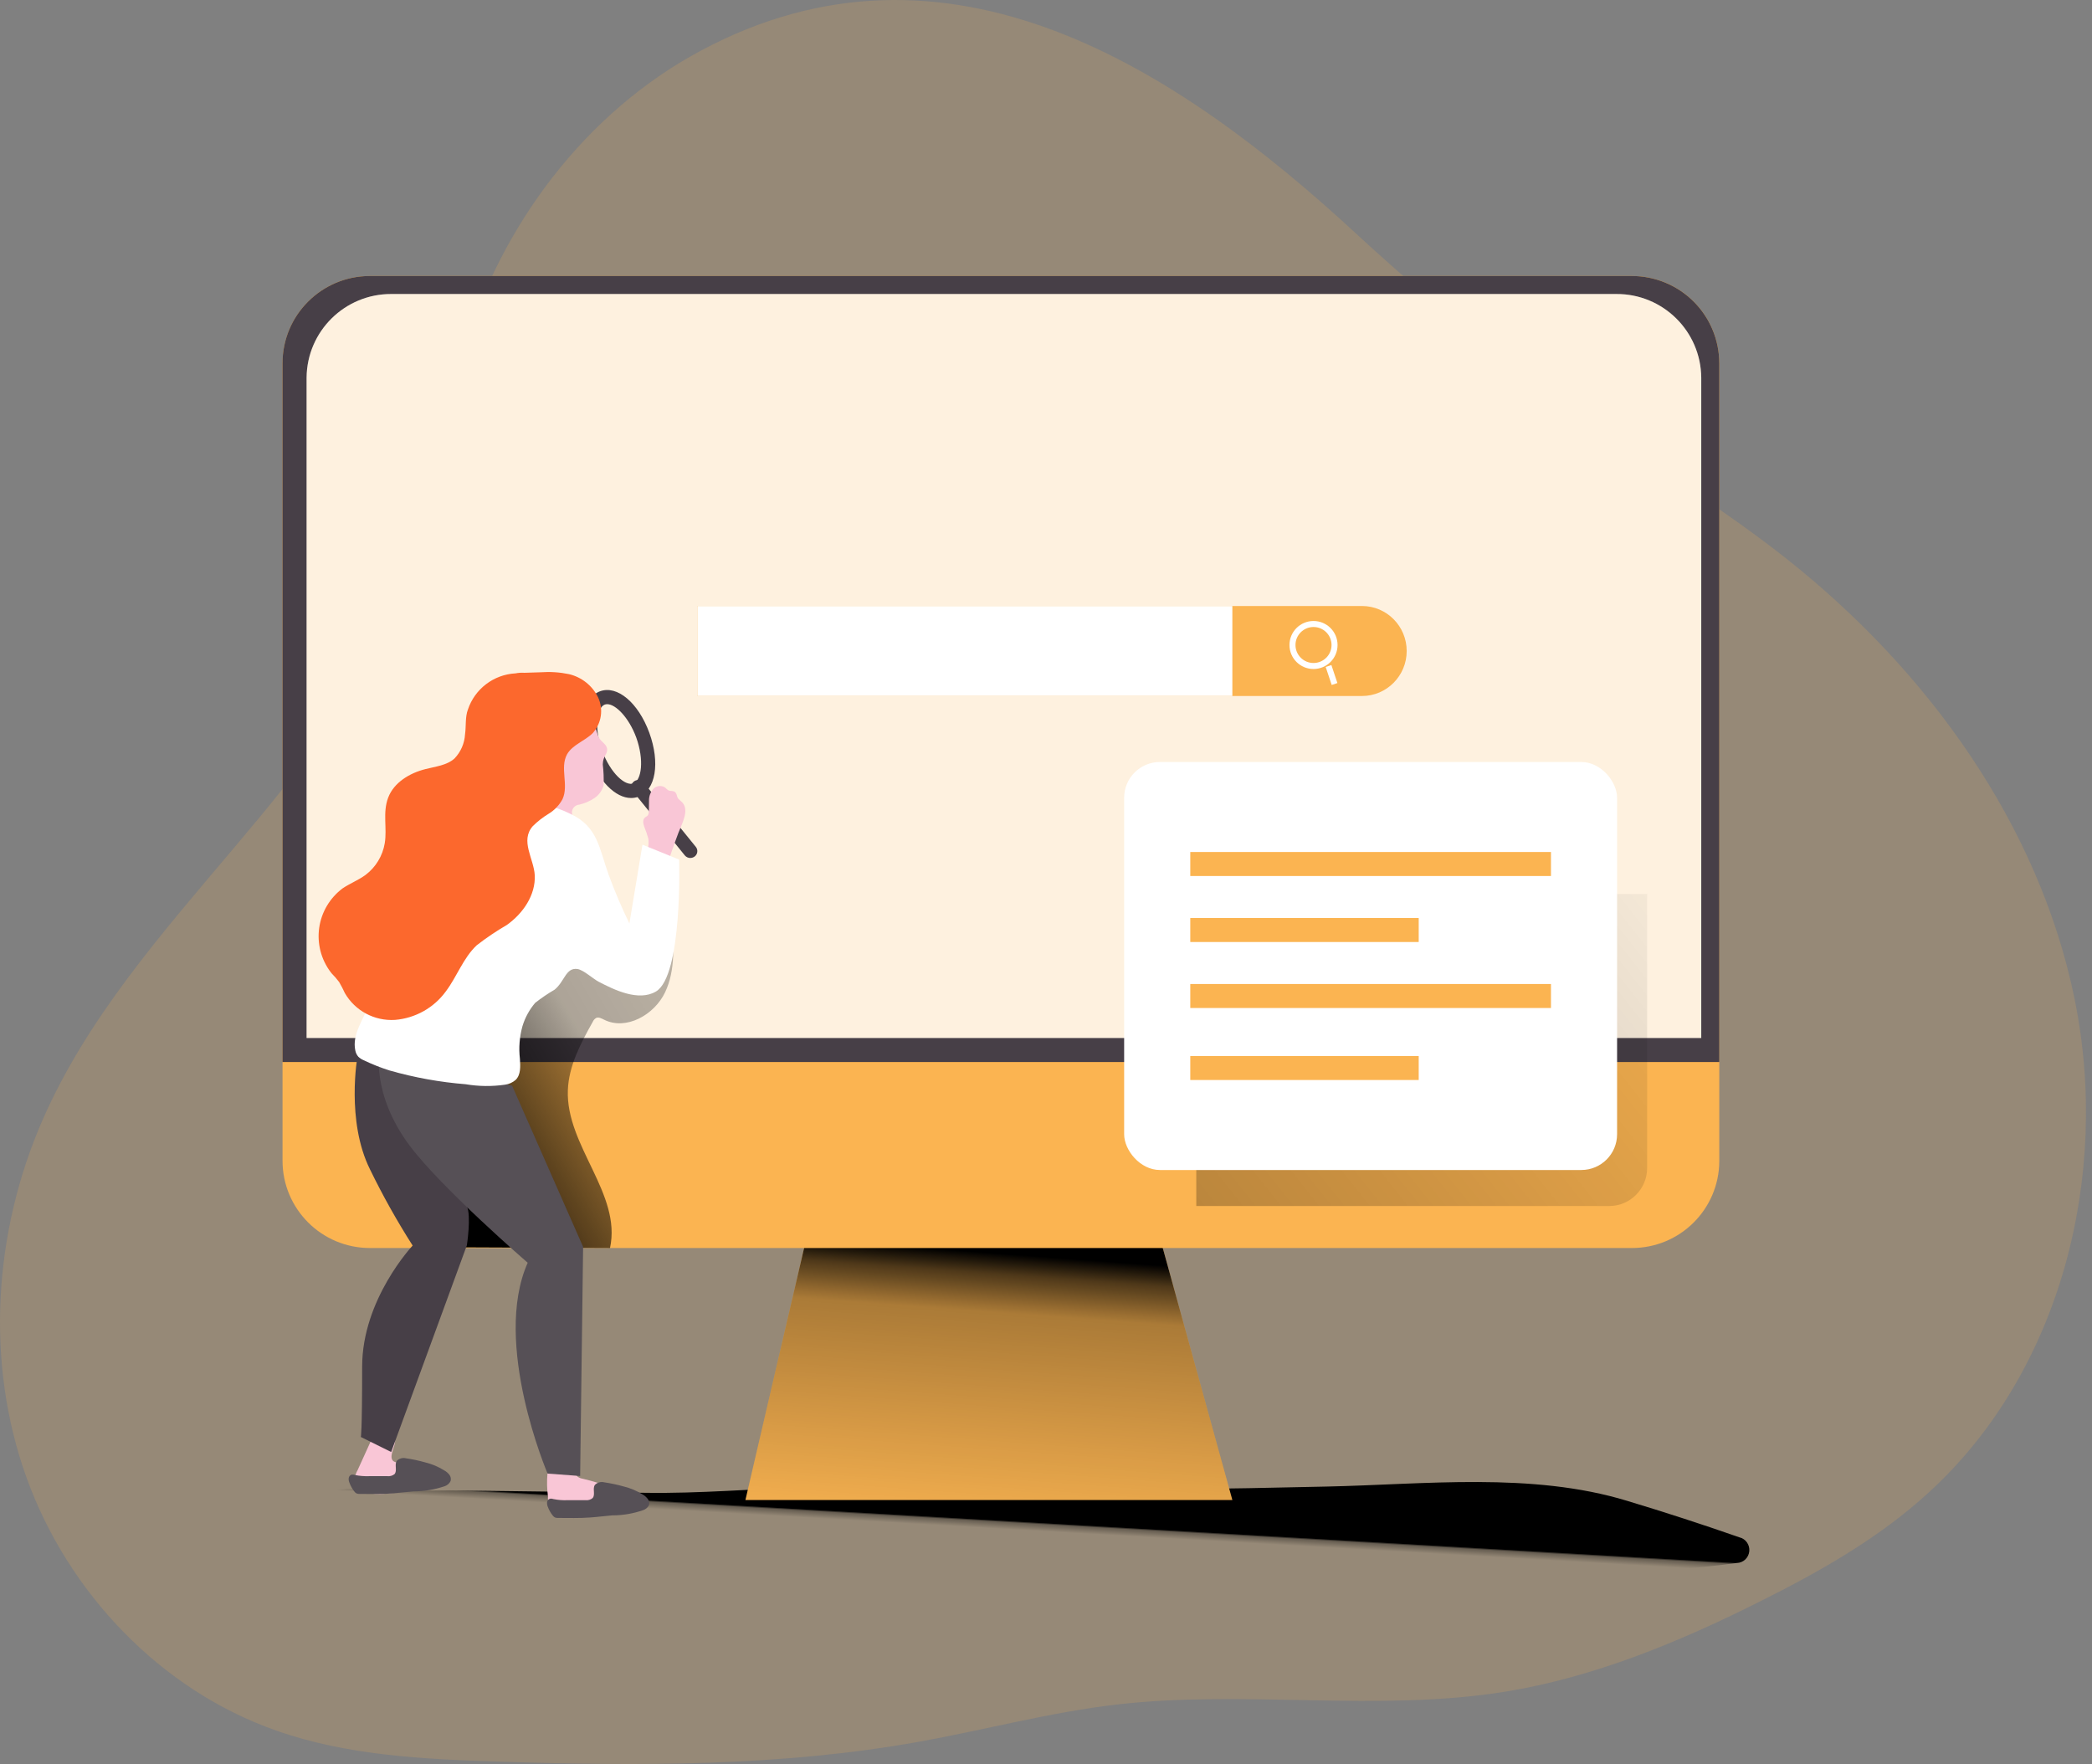 <svg xmlns="http://www.w3.org/2000/svg" width="287" height="242" viewBox="0 0 287 242">
    <rect x="0" y="0" width="287" height="242" fill="#808080" stroke="none"/>
    <defs>
        <linearGradient id="z2rrjq2i4a" x1="51.638%" x2="47.387%" y1="48.292%" y2="53.021%">
            <stop offset="1%"/>
            <stop offset="8%" stop-opacity=".69"/>
            <stop offset="21%" stop-opacity=".32"/>
            <stop offset="100%" stop-opacity="0"/>
        </linearGradient>
        <linearGradient id="k4brdzgi2b" x1="55.755%" x2="45.006%" y1="20.416%" y2="113.929%">
            <stop offset="1%"/>
            <stop offset="8%" stop-opacity=".69"/>
            <stop offset="21%" stop-opacity=".32"/>
            <stop offset="100%" stop-opacity="0"/>
        </linearGradient>
        <linearGradient id="c7mxge2j1c" x1="-27.534%" x2="196.396%" y1="245.965%" y2="122.942%">
            <stop offset="1%"/>
            <stop offset="8%" stop-opacity=".69"/>
            <stop offset="21%" stop-opacity=".32"/>
            <stop offset="100%" stop-opacity="0"/>
        </linearGradient>
        <linearGradient id="2fprrugbqd" x1="-33.032%" x2="217.241%" y1="19.953%" y2="-174.062%">
            <stop offset="1%"/>
            <stop offset="8%" stop-opacity=".69"/>
            <stop offset="21%" stop-opacity=".32"/>
            <stop offset="100%" stop-opacity="0"/>
        </linearGradient>
    </defs>
    <g fill="none" fill-rule="evenodd">
        <g>
            <g transform="translate(-688 -1311) translate(688 1311)">
                <path fill="#FBB451" fill-rule="nonzero" d="M96.125 6.962C80.307 15.43 68.743 30.898 63.611 48.06c-3.032 10.158-3.98 20.868-7.443 30.885-9.833 28.494-38.208 47.03-50.309 74.656-6.74 15.382-7.909 33.305-2.232 49.08 5.677 15.777 18.366 29.16 34.272 34.734 9.666 3.418 20.211 3.927 30.484 4.26 19.332.613 38.735.683 57.734-2.735 9.042-1.63 17.953-4.04 27.092-5.1 17.663-2.034 35.695 1.06 53.244-1.753 12.223-1.981 23.814-6.784 34.877-12.323 8.314-4.155 16.486-8.765 23.331-15.066 18.13-16.591 24.852-43.48 19.975-67.54-4.878-24.057-20.212-45.18-39.448-60.43-8.471-6.705-17.698-12.393-26.582-18.545-11.436-7.93-22.3-16.648-32.514-26.092C161.6 9.45 130.062-11.233 96.125 6.962z" opacity=".18"/>
                <path fill="url(#z2rrjq2i4a)" fill-rule="nonzero" d="M49.982 204.366l-1.124-.072c-3.68-.294-6.147 1.614-9.247 3.46-3.688 2.2-7.904 3.413-11.495 5.722-.536.348-1.133.99-.808 1.542.22.366.72.419 1.15.428 9.09.178 18.152.214 27.223.214h164.657c6.003-.025 11.999-.439 17.95-1.24.884-.026 1.61-.717 1.695-1.61.085-.894-.498-1.713-1.361-1.91-5.105-1.783-10.234-3.45-15.386-5.001-13.093-3.993-27.794-2.246-41.274-1.961-14.191.312-28.409.668-42.591-.259-10.213-.668-18.23 0-28.48.34-7.472.222-14.867.89-22.366.775l-26.635-.33c-3.97.027-7.965.142-11.908-.098z"/>
                <path fill="#FBB451" fill-rule="nonzero" d="M102.264 205.782L169.066 205.782 157.247 162.98 112.233 162.98z"/>
                <path fill="url(#k4brdzgi2b)" fill-rule="nonzero" d="M102.264 205.782L169.066 205.782 157.247 162.98 112.233 162.98z"/>
                <path fill="#FBB451" fill-rule="nonzero" d="M235.868 49.837v109.48c-.039 6.594-5.411 11.913-12.013 11.894H50.748c-6.613 0-11.977-5.35-11.987-11.955V49.836c0-6.612 5.367-11.972 11.987-11.972h173.107c3.179-.007 6.23 1.248 8.483 3.488s3.523 5.283 3.53 8.458v.027z"/>
                <path fill="#473F47" fill-rule="nonzero" d="M235.868 49.832v95.862H38.76V49.832c0-6.606 5.366-11.963 11.987-11.968h173.107c3.184-.002 6.238 1.257 8.49 3.502 2.254 2.244 3.52 5.29 3.523 8.466z"/>
                <path fill="#FFF" fill-rule="nonzero" d="M233.394 51.809V142.4H42.06V51.81c.053-6.367 5.246-11.495 11.62-11.476h168.067c6.385-.034 11.594 5.099 11.647 11.476z"/>
                <path fill="#FBB451" fill-rule="nonzero" d="M233.394 51.809V142.4H42.06V51.81c.053-6.367 5.246-11.495 11.62-11.476h168.067c6.385-.034 11.594 5.099 11.647 11.476z" opacity=".18"/>
                <g fill-rule="nonzero" transform="translate(154.221 104.537)">
                    <path fill="url(#c7mxge2j1c)" d="M71.75 18.109v37.578c0 2.885-2.325 5.225-5.193 5.225H9.897V30.125c.014-6.634 5.358-12.006 11.95-12.016H71.75z"/>
                    <rect width="67.626" height="55.973" fill="#FFF" rx="4.907"/>
                    <path fill="#FBB451" d="M9.072 12.347H58.555V15.64H9.072zM9.072 21.401H40.411V24.694H9.072zM9.072 30.456H58.555V33.749H9.072zM9.072 40.333H40.411V43.626H9.072z"/>
                </g>
                <path fill="url(#2fprrugbqd)" fill-rule="nonzero" d="M83.687 171.21c1.618-7.458-6.075-14.028-5.783-21.654.124-3.352 1.768-6.43 3.413-9.368.097-.23.268-.422.486-.545.336-.141.708.07 1.035.228 3.05 1.557 6.932-.65 8.4-3.729s1.194-6.658.885-10.045c-3.31 2.655-7.786 3.364-11.76 1.865-1.937-.748-3.768-2.032-5.846-2.023-2.078.009-3.988 1.407-5.5 2.911-5.19 5.163-8.108 12.253-9.443 19.439-1.336 7.186-1.026 15.507-.885 22.816l24.998.106z"/>
                <path d="M202.879 90.544L176.489 75.728"/>
                <path fill="#FBB451" fill-rule="nonzero" d="M95.667 83.136h91.179c3.39 0 6.137 2.764 6.137 6.174 0 3.409-2.748 6.173-6.137 6.173h-91.18V83.136z"/>
                <path fill="#FFF" fill-rule="nonzero" d="M95.667 83.136H169.066V95.483H95.667z"/>
                <ellipse cx="180.2" cy="88.486" stroke="#FFF" stroke-width=".825" rx="2.886" ry="2.881"/>
                <path stroke="#FFF" stroke-width=".825" d="M183.086 93.837L182.261 91.367"/>
                <path fill="#F9C6D6" fill-rule="nonzero" d="M75.176 205.297c-.055.614.155 1.222.576 1.672.224.154.479.259.747.305.711.14 1.437.185 2.16.135 1.35-.093 2.692-.285 4.013-.575l2.268-.431c.29-.011.562-.145.747-.369.146-.297.096-.653-.126-.899-.387-.447-.892-.777-1.458-.953-1.363-.553-2.768-.998-4.202-1.33-.238-.036-.463-.128-.657-.27-.288-.251-.342-.673-.54-.997-.395-.585-1.114-.862-1.8-.692-.657.126-1.602.566-1.8 1.285-.093 1.04-.069 2.085.072 3.119z"/>
                <path fill="#565056" fill-rule="nonzero" d="M82.898 203.355c-.46-.117-.95.016-1.28.349-.369.519.105 1.353-.325 1.82-.27.222-.623.323-.974.282H77.88c-.656.03-1.314-.022-1.956-.153-.144-.06-.303-.078-.457-.051-.222.06-.385.245-.412.468-.021.217.012.436.096.638.159.432.387.837.676 1.2.08.107.181.197.298.264.139.056.29.08.439.068 1.448 0 2.895.051 4.387-.06 1.009-.068 2.009-.204 3.009-.289 1.453.002 2.896-.24 4.264-.715.36-.118.654-.373.816-.706.073-.296.006-.61-.184-.851-.195-.25-.44-.459-.72-.613-.79-.494-1.658-.86-2.57-1.081-.876-.247-1.767-.437-2.668-.57z"/>
                <path fill="#F9C6D6" fill-rule="nonzero" d="M48.658 202.817v.185c.086 1.957 2.568 2.01 3.963 1.94 1.281-.096 2.554-.284 3.81-.565l2.165-.423c.274-.019.53-.149.71-.361.13-.293.084-.637-.12-.882-.369-.441-.853-.765-1.394-.935-1.167-.461-2.355-.861-3.561-1.199-1.07-.326-.172-1.842-.052-2.645.043-.161.043-.332 0-.493-.122-.175-.301-.297-.505-.344-.623-.221-1.275-.343-1.934-.362-.134-.018-.27.01-.386.08-.102.081-.18.191-.222.317l-2.063 4.54c-.204.353-.344.742-.411 1.147z"/>
                <path fill="#473F47" fill-rule="nonzero" d="M49.048 144.87s-1.611 8.897 1.718 15.565c1.745 3.586 3.696 7.072 5.845 10.44 0 0-6.928 7.344-6.928 16.61 0 9.264-.179 9.65-.179 9.65l4.162 2.062 10.383-28.356s.627-4.019 0-5.378c-.626-1.36-5.952-16.863-5.952-16.863l-9.05-3.73zM86.578 109.476c-2.134 0-4.446-2.306-5.78-5.864-1.494-4.116-.845-7.89 1.512-8.773 2.356-.882 5.264 1.568 6.767 5.684 1.503 4.125.89 7.9-1.503 8.782-.32.115-.656.173-.996.171zm-3.272-12.871c-.115 0-.23.018-.338.054-1.103.414-1.494 3.188-.365 6.305 1.13 3.116 3.202 4.945 4.304 4.503 1.103-.44 1.495-3.188.374-6.305-1.023-2.756-2.828-4.557-3.975-4.557z"/>
                <path fill="#473F47" fill-rule="nonzero" d="M94.714 117.707c-.294 0-.572-.128-.76-.35l-7.15-8.818c-.16-.197-.233-.448-.202-.698.03-.25.16-.477.362-.632.413-.32 1.012-.253 1.341.149l7.15 8.818c.232.282.277.668.117.994-.16.325-.498.53-.867.529l.009.008z"/>
                <path fill="#F9C6D6" fill-rule="nonzero" d="M82.696 104.864c.111.944.15 1.896.116 2.846-.19.73-.644 1.366-1.275 1.785-.63.421-1.334.724-2.075.892-.328.026-.626.199-.811.47-.185.27-.237.61-.14.922v2.436c.027.255-.037.51-.18.723-.117.114-.263.194-.422.232-1.226.284-2.481-.343-2.982-1.49-.27-.536-.575-1.062-.898-1.57-.318-.659-.51-1.37-.566-2.098-.24-2.335.203-4.69 1.275-6.781.663-1.338 1.636-2.5 2.838-3.391.952-.678 2.83-1.705 3.808-.527.485.59.476 1.455.899 2.07.332.447.898.75.996 1.294.1.545-.269.893-.44 1.383-.092.258-.14.53-.143.804zM89.035 109.896v-.144c.01-.563.221-1.105.598-1.53.4-.425 1.049-.515 1.553-.217.202.135.34.342.56.441.221.1.7 0 .92.27.22.27.174.469.285.703.11.234.432.432.643.657 1.039 1.099-.11 3.062-.524 4.178-.625 1.675-1.222 3.36-1.746 5.07-.61.09-1.233-.027-1.765-.333-.196-.114-.37-.26-.515-.432-.34-.6-.413-1.31-.202-1.963.128-.494.166-1.006.11-1.513-.146-.549-.33-1.088-.55-1.612-.157-.441-.286-1 .073-1.315.12-.108.294-.17.395-.297.087-.131.132-.285.128-.441.056-.54.01-1.009.037-1.522z"/>
                <path fill="#565056" fill-rule="nonzero" d="M70.257 148.947l9.74 22.104-.407 31.439-4.467-.333s-7.646-17.88-2.728-28.923c0 0-11.81-10.22-16.173-16.04-5.36-7.16-4.148-13.146-4.148-13.146l18.183 4.899z"/>
                <path fill="#FFF" fill-rule="nonzero" d="M74.79 110.413c1.206.273 2.374.691 3.48 1.246 3.76 1.755 3.926 4.738 5.223 8.326.834 2.283 1.787 4.52 2.854 6.703l1.793-10.809 5.03 2.044s.496 15.968-3.194 18.108c-2.376 1.387-5.7-.228-7.832-1.342-.784-.403-2.08-1.623-2.925-1.755-1.61-.219-1.74 1.703-3.133 2.834-.93.542-1.824 1.15-2.671 1.816-.793.936-1.386 2.026-1.741 3.203-.402 1.448-.52 2.962-.348 4.456.07 1.027.14 2.194-.583 2.904-.413.36-.921.59-1.462.658-1.788.26-3.606.24-5.387-.061-3.535-.28-7.033-.913-10.444-1.886-1.233-.39-2.437-.868-3.603-1.43-.255-.108-.488-.263-.687-.457-.216-.248-.36-.552-.418-.877-.461-2.176 1.096-4.193 1.88-6.273.522-1.403.696-2.921 1.175-4.343.522-1.588 1.496-2.632 2.367-4.035.705-1.106 1.096-2.413 1.801-3.553 1.883-2.927 3.98-5.707 6.275-8.318 1.347-1.682 2.844-3.235 4.473-4.64 1.865-1.65 4.248-2.581 6.728-2.633.452.003.903.041 1.349.114z"/>
                <path fill="#FC682D" fill-rule="nonzero" d="M70.716 92.377c-2.99.165-5.575 2.13-6.519 4.957-.397 1.018-.238 2.298-.397 3.395-.071 1.24-.58 2.414-1.438 3.316-1.059.965-2.647 1.114-3.996 1.465-2.162.544-4.314 1.825-5.108 3.904-.794 2.08-.124 4.202-.477 6.281-.29 1.731-1.238 3.285-2.646 4.343-.97.71-2.126 1.158-3.132 1.833-1.75 1.31-2.906 3.258-3.212 5.415-.306 2.157.262 4.346 1.58 6.087l.123.157c.372.373.717.772 1.033 1.194.288.492.55.998.785 1.517 1.402 2.429 4.07 3.854 6.88 3.676 2.78-.229 5.322-1.651 6.961-3.895 1.544-2.044 2.391-4.606 4.261-6.352 1.307-1.014 2.68-1.94 4.112-2.772 2.231-1.579 3.97-4.114 3.837-6.834-.123-2.263-2.038-4.728-.265-6.737.662-.65 1.396-1.22 2.188-1.702.798-.487 1.45-1.178 1.888-2 .882-1.895-.397-4.29.618-6.141.75-1.325 2.426-1.816 3.529-2.913 1.202-1.344 1.49-3.27.732-4.904-.784-1.604-2.251-2.773-3.997-3.184-1.278-.265-2.588-.35-3.89-.255l-2.223.07c-.41-.028-.823-.001-1.227.08z"/>
                <path fill="#565056" fill-rule="nonzero" d="M55.723 200.064c-.46-.12-.95.01-1.282.34-.368.53.106 1.356-.324 1.833-.277.216-.631.314-.983.273h-2.466c-.657.026-1.314-.026-1.957-.153-.149-.054-.308-.074-.466-.06-.219.068-.377.255-.403.477-.026.215.007.433.096.63.159.436.387.845.676 1.211.077.11.18.2.298.264.14.053.29.076.44.068 1.447 0 2.895.052 4.387-.06 1-.076 2.001-.212 3.01-.289 1.454-.002 2.896-.244 4.266-.716.36-.12.652-.379.807-.716.076-.295.012-.608-.175-.852-.195-.248-.44-.453-.72-.605-.79-.495-1.66-.86-2.571-1.083-.863-.246-1.743-.434-2.633-.562z"/>
            </g>
        </g>
    </g>
</svg>
